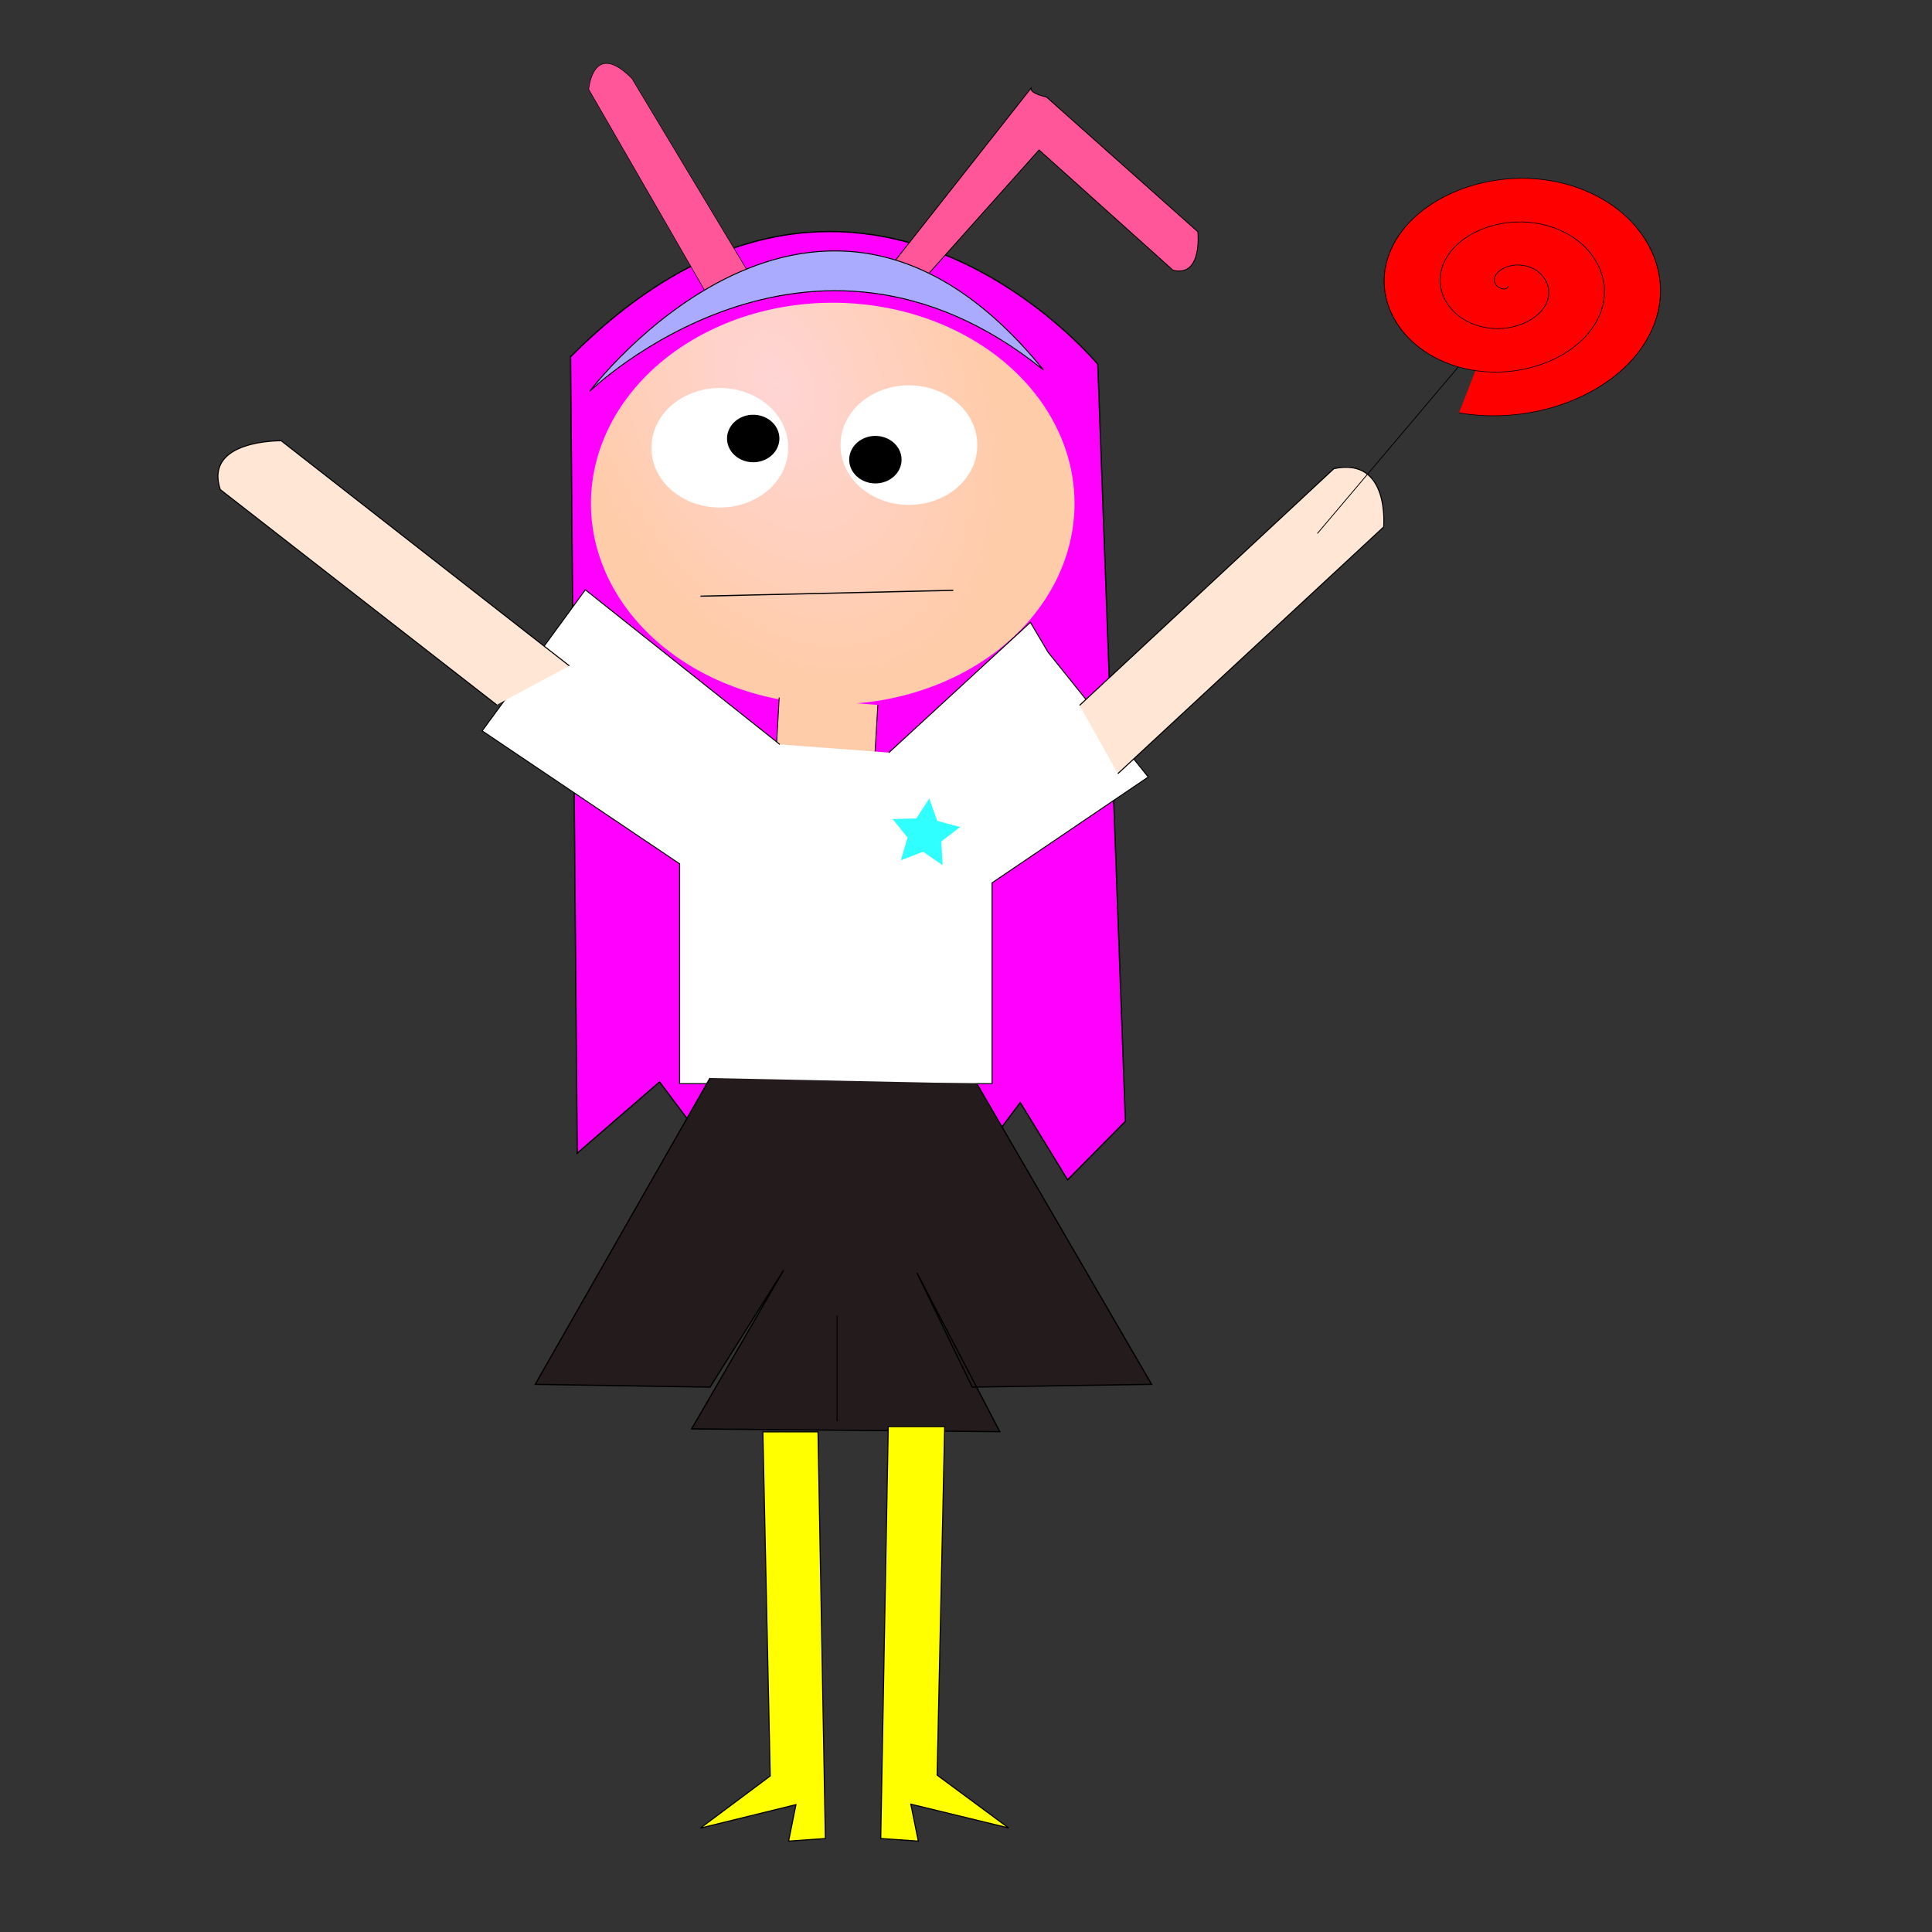 <?xml version="1.0" encoding="UTF-8"?>
<svg version="1.1" viewBox="0 0 531.5 531.5" xmlns="http://www.w3.org/2000/svg" xmlns:xlink="http://www.w3.org/1999/xlink">
<rect x="0" y="0" width="531.5" height="531.5" fill="#333333" stroke="none"/>
<defs>
<radialGradient id="a" cx="4.072" cy="5.473" r="1.768" gradientTransform="matrix(.508 1.19 -.774 .33 6.238 -1.01)" gradientUnits="userSpaceOnUse">
<stop stop-color="#ffd5d5" offset="0"/>
<stop stop-color="#fca" offset="1"/>
</radialGradient>
</defs>
<g transform="translate(0 -520.86)">
<path d="m156.96 619.01 1.835 219.1 22.655-19.617 15.275 20.394 17.03-16.994 18.638 19.55 20.377-16.925 13.06 19.435 14.846-19.777 13.028 21.26 15.899-16.104-7.6-208.26s-66.694-80.776-145.04-2.059z" fill="#f0f" stroke="#000" stroke-width=".353px"/>
<path transform="matrix(37.611 0 0 37.138 60.232 416.87)" d="m6.258 6.53a1.768 1.487 0 1 1-3.537 0 1.768 1.487 0 1 1 3.537 0z" fill="url(#a)"/>
<path transform="matrix(.258 0 0 .224 616.37 606.39)" d="m-1548.6 168.08a72.857 72.857 0 1 1-145.71 0 72.857 72.857 0 1 1 145.71 0z" fill="#fff"/>
<path transform="matrix(.258 0 0 .224 668.38 605.66)" d="m-1548.6 168.08a72.857 72.857 0 1 1-145.71 0 72.857 72.857 0 1 1 145.71 0z" fill="#fff"/>
<path transform="matrix(.28 0 0 .254 689.6 588.28)" d="m-1697.1 209.51a25.714 25.714 0 1 1-51.429 0 25.714 25.714 0 1 1 51.429 0z"/>
<path transform="matrix(.28 0 0 .254 723.21 594.1)" d="m-1697.1 209.51a25.714 25.714 0 1 1-51.429 0 25.714 25.714 0 1 1 51.429 0z"/>
<path d="m192.7 684.87 69.554-1.612" fill="none" stroke="#000" stroke-width=".329px"/>
<path d="m214.36 712.75-0.904 16.298 15.376 4.074 11.758-3.056 0.904-15.279" fill="#fca" stroke="#000" stroke-width=".238px"/>
<path d="m214.54 725.66-53.514-42.552-28.378 38.819 54.324 36.579v60.468h68.108 17.838v-55.242l42.973-29.114-27.568-34.34-4.865-8.212-38.919 35.833" fill="#fff" stroke="#000" stroke-width=".272px"/>
<path d="m156.62 704.03-79.251-61.915s-21.377-0.389-16.768 13.437l76.036 59.218" fill="#ffe6d5" stroke="#000" stroke-width=".292px"/>
<path d="m307.53 733.69 73.117-67.852s1.795-19.346-13.696-16.053l-69.948 65.112" fill="#ffe6d5" stroke="#000" stroke-width=".292px"/>
<path d="m195.33 817.43-48.085 84.265 48.085 0.766 20.246-32.174-25.308 43.665 84.782 0.766-22.777-43.665 15.185 31.408 49.351-0.766-48.085-82.733" fill="#241c1c" stroke="#000" stroke-width=".345px"/>
<path d="m230.27 882.79v29.063" fill="none" stroke="#000" stroke-width=".267px"/>
<path d="m209.87 914.77 2.022 94.662-19.21 14.343 26.288-6.454-2.022 10.04 10.111-0.717-2.022-111.87z" fill="#ff0" stroke="#000" stroke-width=".298px"/>
<path d="m259.88 913.32-2.069 95.88 19.654 14.527-26.896-6.537 2.069 10.169-10.344-0.726 2.069-113.31z" fill="#ff0" stroke="#000" stroke-width=".303px"/>
<path d="m194.38 601.67-32.429-56.232s1.16-13.87 11.923-2.937l32.848 54.681z" fill="#f59" stroke="#000" stroke-width=".157px"/>
<path d="m246.26 592.56 37.54-47.647s-1.365 1.324 4.095 2.647l41.635 37.059s1.365 12.574-6.825 10.588l-36.857-33.088-30.714 34.412z" fill="#f59" stroke="#000" stroke-width=".235px"/>
<path d="m162.26 628.48s60.016-58.127 124.83-5.813c-62.417-77.018-124.83 5.813-124.83 5.813z" fill="#aaf" stroke="#000" stroke-width=".267px"/>
<path d="m402.22 620.58-39.81 47.045" fill="none" stroke="#000" stroke-width=".218px"/>
<path transform="matrix(.105 .155 -.202 .086 763.02 862.77)" d="m-2060 652.36c7.306 7.163-6.051 13.382-11.905 12.143-15.864-3.358-18.61-23.608-12.381-35.952 11.142-22.08 40.615-24.946 60-12.619 28.449 18.09 31.467 57.851 12.857 84.048-24.804 34.917-75.168 38.067-108.1 13.095-41.436-31.425-44.708-92.524-13.333-132.14 37.999-47.984 109.9-51.372 156.19-13.571 54.549 44.547 58.051 127.29 13.81 180.24-51.079 61.127-144.69 64.74-204.29 14.048-67.712-57.6-71.436-162.1-14.286-228.33 64.114-74.302 179.51-78.136 252.38-14.524 80.897 70.622 84.841 196.93 14.762 276.43" fill="#f00" stroke="#000" stroke-width="1px"/>
<path transform="translate(83.548 421.25)" d="m180.59 327.12-5.174 3.981 0.346 6.519-5.385-3.691-6.093 2.344 1.846-6.262-4.112-5.071 6.526-0.18 3.552-5.478 2.188 6.151z" fill="#2fffff"/>
</g>
</svg>
